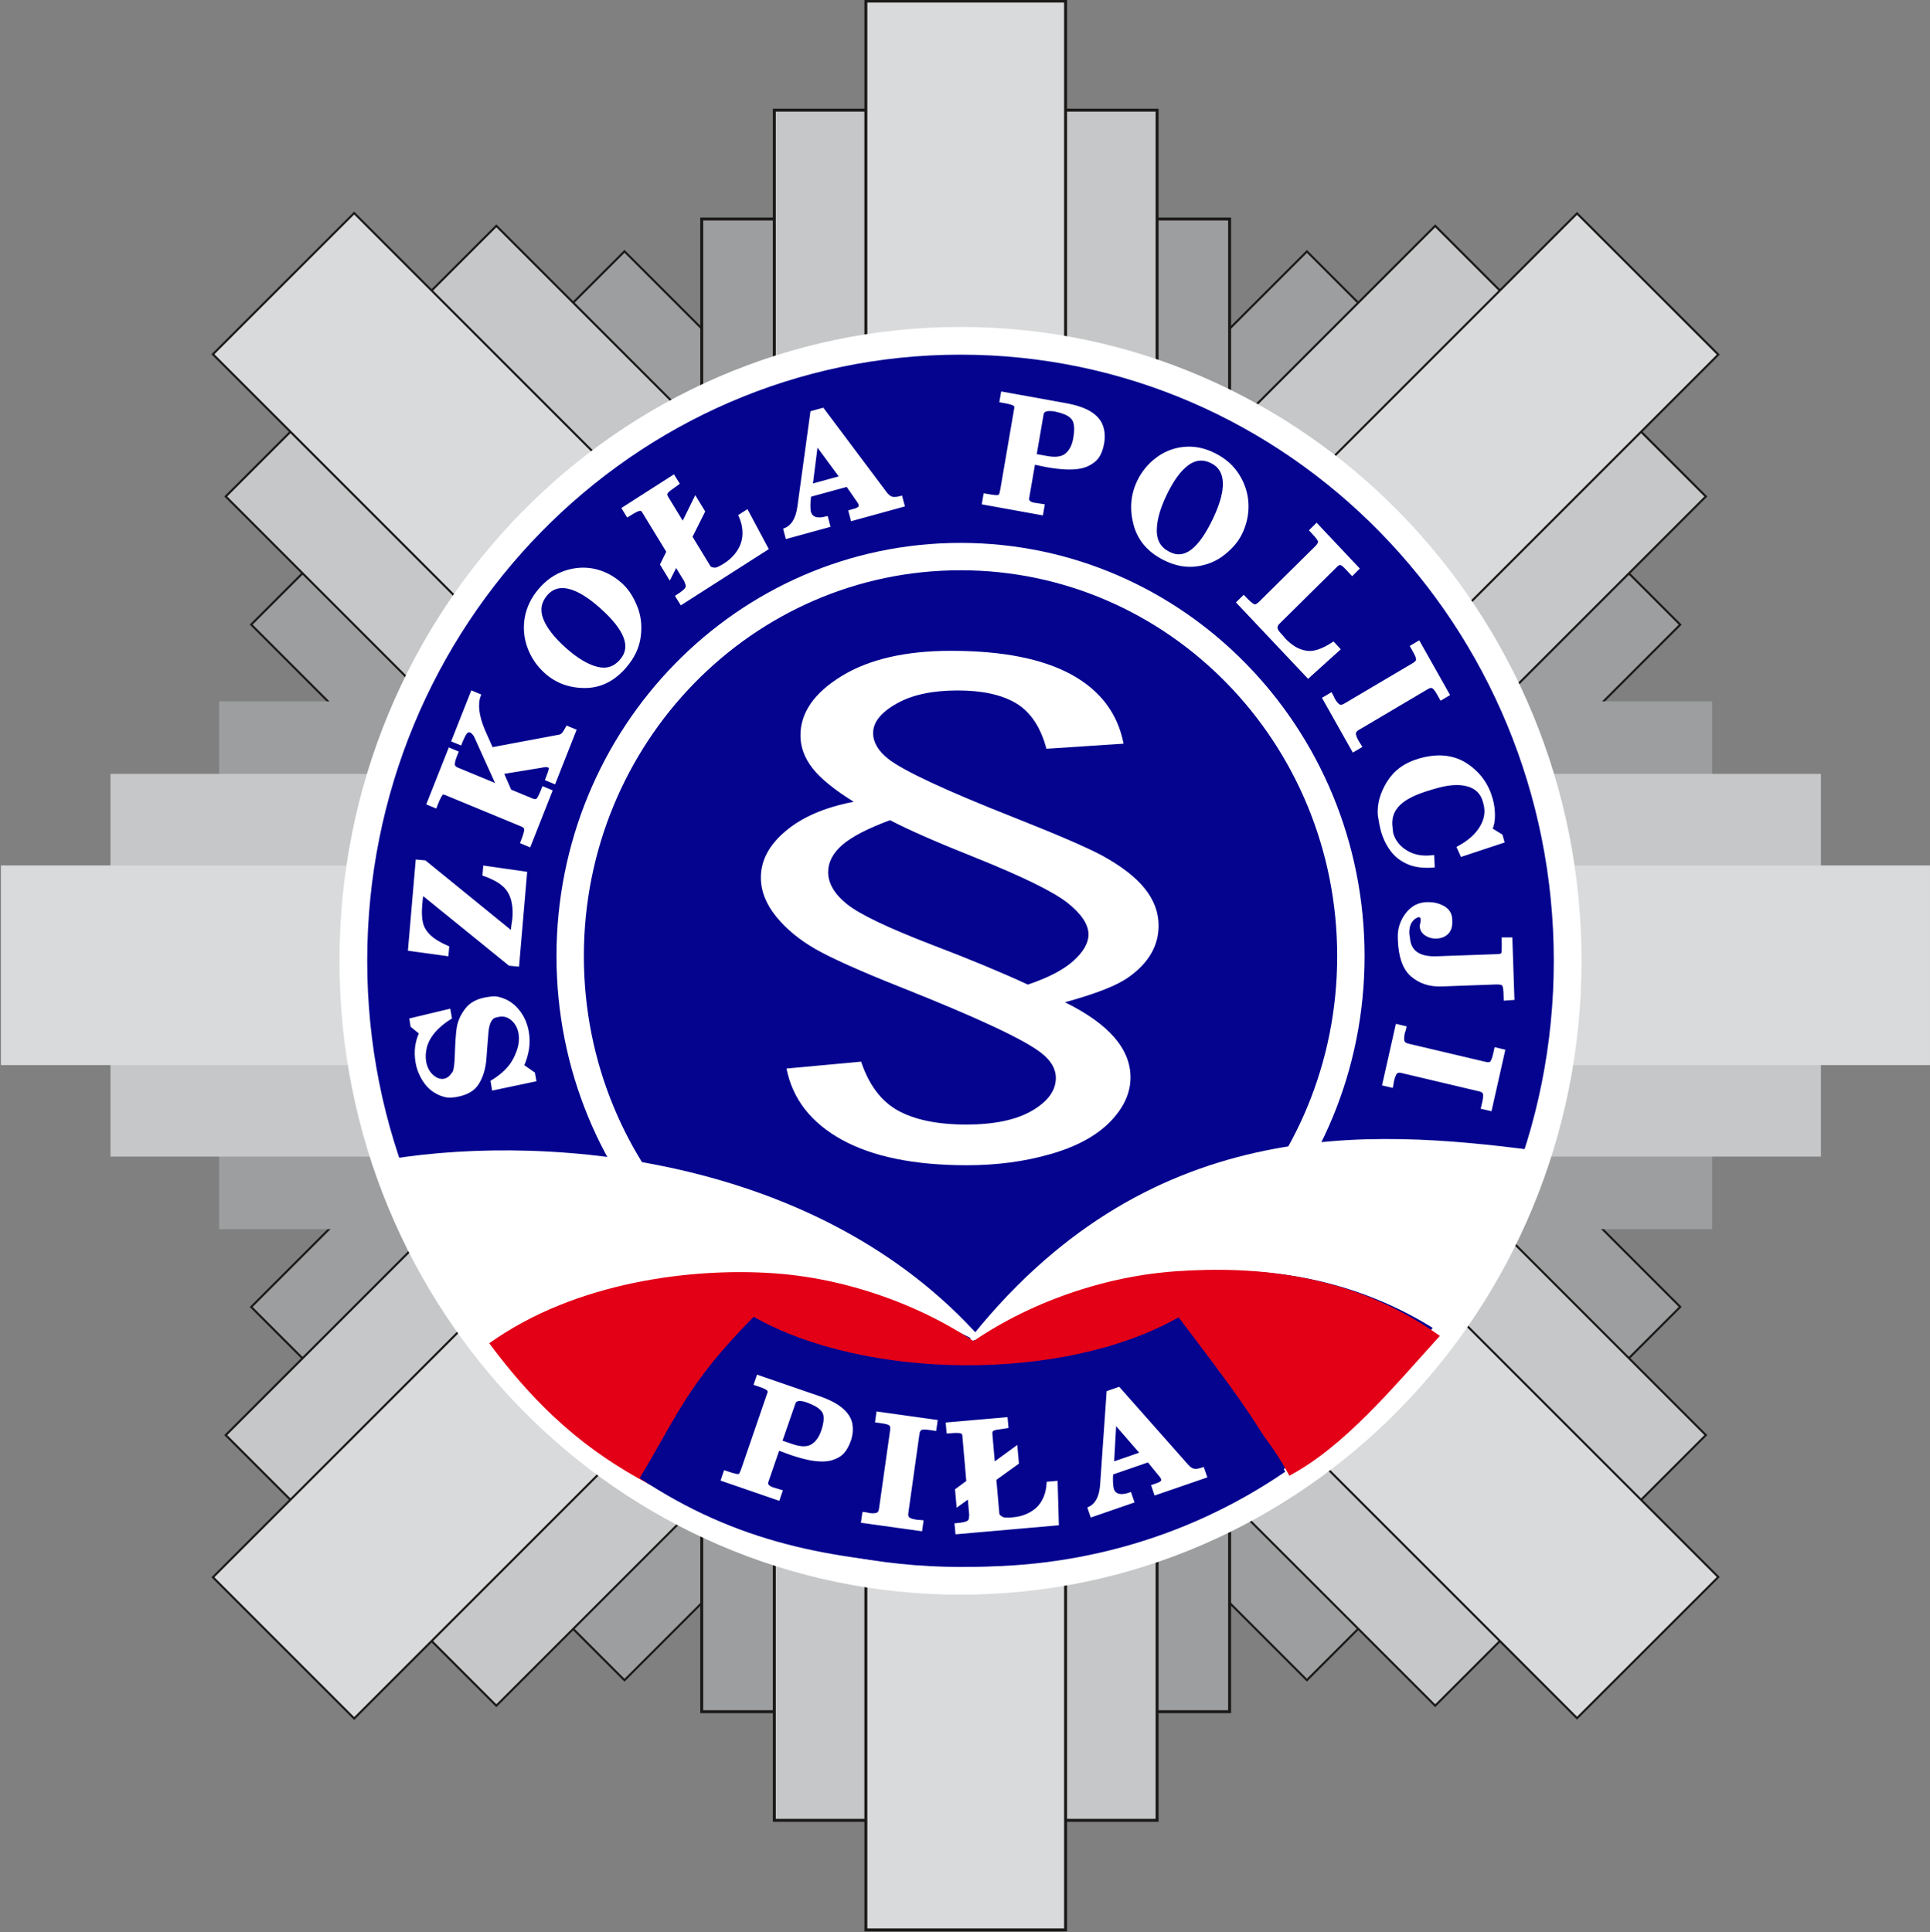 <?xml version="1.0" encoding="UTF-8"?>
<svg xmlns="http://www.w3.org/2000/svg" xmlns:xlink="http://www.w3.org/1999/xlink" width="155.2pt" height="155.4pt" viewBox="0 0 155.2 155.4" version="1.1">
<rect x="0" y="0" width="155.2" height="155.4" fill="#808080" stroke="none"/>
<defs>
<clipPath id="clip1">
  <path d="M 69 0 L 86 0 L 86 155.398 L 69 155.398 Z M 69 0 "/>
</clipPath>
<clipPath id="clip2">
  <path d="M 0 69 L 155.199 69 L 155.199 86 L 0 86 Z M 0 69 "/>
</clipPath>
</defs>
<g id="surface1">
<path style="fill-rule:evenodd;fill:rgb(61.131%,61.914%,62.305%);fill-opacity:1;stroke-width:1.683;stroke-linecap:butt;stroke-linejoin:miter;stroke:rgb(10.594%,9.813%,9.424%);stroke-opacity:1;stroke-miterlimit:4;" d="M 502.188 202.633 L 1351.133 1051.578 L 1050.938 1351.773 L 201.992 502.828 Z M 502.188 202.633 " transform="matrix(0.1,0,0,-0.1,0,155.4)"/>
<path style="fill-rule:evenodd;fill:rgb(77.344%,78.125%,78.514%);fill-opacity:1;stroke-width:1.692;stroke-linecap:butt;stroke-linejoin:miter;stroke:rgb(10.594%,9.813%,9.424%);stroke-opacity:1;stroke-miterlimit:4;" d="M 399.141 182.125 L 1371.758 1154.703 L 1154.102 1372.359 L 181.523 399.781 Z M 399.141 182.125 " transform="matrix(0.1,0,0,-0.1,0,155.4)"/>
<path style="fill-rule:evenodd;fill:rgb(85.156%,85.547%,85.938%);fill-opacity:1;stroke-width:1.684;stroke-linecap:butt;stroke-linejoin:miter;stroke:rgb(10.594%,9.813%,9.424%);stroke-opacity:1;stroke-miterlimit:4;" d="M 284.805 171.852 L 1381.758 1268.805 L 1268.164 1382.359 L 171.211 285.445 Z M 284.805 171.852 " transform="matrix(0.1,0,0,-0.1,0,155.4)"/>
<path style="fill-rule:evenodd;fill:rgb(61.131%,61.914%,62.305%);fill-opacity:1;stroke-width:1.676;stroke-linecap:butt;stroke-linejoin:miter;stroke:rgb(10.594%,9.813%,9.424%);stroke-opacity:1;stroke-miterlimit:4;" d="M 201.992 1051.656 L 1050.938 202.711 L 1351.133 502.906 L 502.188 1351.852 Z M 201.992 1051.656 " transform="matrix(0.1,0,0,-0.1,0,155.4)"/>
<path style="fill-rule:evenodd;fill:rgb(77.344%,78.125%,78.514%);fill-opacity:1;stroke-width:1.679;stroke-linecap:butt;stroke-linejoin:miter;stroke:rgb(10.594%,9.813%,9.424%);stroke-opacity:1;stroke-miterlimit:4;" d="M 181.523 1154.703 L 1154.102 182.125 L 1371.758 399.781 L 399.141 1372.359 Z M 181.523 1154.703 " transform="matrix(0.1,0,0,-0.1,0,155.4)"/>
<path style="fill-rule:evenodd;fill:rgb(85.156%,85.547%,85.938%);fill-opacity:1;stroke-width:1.684;stroke-linecap:butt;stroke-linejoin:miter;stroke:rgb(10.594%,9.813%,9.424%);stroke-opacity:1;stroke-miterlimit:4;" d="M 171.211 1269.078 L 1268.164 172.125 L 1381.758 285.641 L 284.805 1382.633 Z M 171.211 1269.078 " transform="matrix(0.1,0,0,-0.1,0,155.4)"/>
<path style="fill-rule:evenodd;fill:rgb(61.131%,61.914%,62.305%);fill-opacity:1;stroke-width:2.37;stroke-linecap:butt;stroke-linejoin:miter;stroke:rgb(10.594%,9.813%,9.424%);stroke-opacity:1;stroke-miterlimit:4;" d="M 564.297 177.32 L 988.789 177.32 L 988.789 1377.867 L 564.297 1377.867 Z M 564.297 177.32 " transform="matrix(0.1,0,0,-0.1,0,155.4)"/>
<path style="fill-rule:evenodd;fill:rgb(77.344%,78.125%,78.514%);fill-opacity:1;stroke-width:2.374;stroke-linecap:butt;stroke-linejoin:miter;stroke:rgb(10.594%,9.813%,9.424%);stroke-opacity:1;stroke-miterlimit:4;" d="M 622.656 89.938 L 930.469 89.938 L 930.469 1465.406 L 622.656 1465.406 Z M 622.656 89.938 " transform="matrix(0.1,0,0,-0.1,0,155.4)"/>
<g clip-path="url(#clip1)" clip-rule="nonzero">
<path style="fill-rule:evenodd;fill:rgb(85.156%,85.547%,85.938%);fill-opacity:1;stroke-width:2.382;stroke-linecap:butt;stroke-linejoin:miter;stroke:rgb(10.594%,9.813%,9.424%);stroke-opacity:1;stroke-miterlimit:4;" d="M 696.289 1.812 L 856.875 1.812 L 856.875 1553.141 L 696.289 1553.141 Z M 696.289 1.812 " transform="matrix(0.1,0,0,-0.1,0,155.4)"/>
</g>
<path style=" stroke:none;fill-rule:evenodd;fill:rgb(61.131%,61.914%,62.305%);fill-opacity:1;" d="M 17.621 98.859 L 137.68 98.859 L 137.68 56.406 L 17.621 56.406 Z M 17.621 98.859 "/>
<path style=" stroke:none;fill-rule:evenodd;fill:rgb(77.344%,78.125%,78.514%);fill-opacity:1;" d="M 8.883 93.023 L 146.43 93.023 L 146.43 62.242 L 8.883 62.242 Z M 8.883 93.023 "/>
<g clip-path="url(#clip2)" clip-rule="nonzero">
<path style=" stroke:none;fill-rule:evenodd;fill:rgb(85.156%,85.547%,85.938%);fill-opacity:1;" d="M 0.074 85.664 L 155.203 85.664 L 155.203 69.602 L 0.074 69.602 Z M 0.074 85.664 "/>
</g>
<path style="fill-rule:evenodd;fill:rgb(100%,100%,100%);fill-opacity:1;stroke-width:2.382;stroke-linecap:butt;stroke-linejoin:miter;stroke:rgb(10.594%,9.813%,9.424%);stroke-opacity:1;stroke-miterlimit:4;" d="M 776.289 1265.172 C 1045.664 1265.172 1264.023 1046.812 1264.023 777.438 C 1264.023 508.102 1045.664 289.703 776.289 289.703 C 506.953 289.703 288.555 508.102 288.555 777.438 C 288.555 1046.812 506.953 1265.172 776.289 1265.172 Z M 776.289 1265.172 " transform="matrix(0.1,0,0,-0.1,0,155.4)"/>
<path style="fill:none;stroke-width:2.391;stroke-linecap:butt;stroke-linejoin:miter;stroke:rgb(10.594%,9.813%,9.424%);stroke-opacity:1;stroke-miterlimit:4;" d="M 776.289 812.008 L 776.289 742.867 " transform="matrix(0.1,0,0,-0.1,0,155.4)"/>
<path style="fill:none;stroke-width:2.382;stroke-linecap:butt;stroke-linejoin:miter;stroke:rgb(10.594%,9.813%,9.424%);stroke-opacity:1;stroke-miterlimit:4;" d="M 740.781 777.438 L 811.992 777.438 " transform="matrix(0.1,0,0,-0.1,0,155.4)"/>
<path style="fill-rule:evenodd;fill:rgb(1.567%,1.567%,56.055%);fill-opacity:1;stroke-width:22.304;stroke-linecap:butt;stroke-linejoin:miter;stroke:rgb(100%,100%,100%);stroke-opacity:1;stroke-miterlimit:4;" d="M 772.422 1279.898 C 1042.031 1279.898 1260.625 1056.656 1260.625 781.227 C 1260.625 505.836 1042.031 282.594 772.422 282.594 C 502.773 282.594 284.141 505.836 284.141 781.227 C 284.141 1056.656 502.773 1279.898 772.422 1279.898 Z M 772.422 1279.898 " transform="matrix(0.1,0,0,-0.1,0,155.4)"/>
<path style="fill:none;stroke-width:22.013;stroke-linecap:butt;stroke-linejoin:miter;stroke:rgb(100%,100%,100%);stroke-opacity:1;stroke-miterlimit:4;" d="M 772.422 1106.344 C 945.781 1106.344 1086.289 962.477 1086.289 784.977 C 1086.289 607.477 945.742 463.609 772.422 463.609 C 599.062 463.609 458.516 607.477 458.516 784.977 C 458.516 962.477 599.062 1106.344 772.422 1106.344 Z M 772.422 1106.344 " transform="matrix(0.1,0,0,-0.1,0,155.4)"/>
<path style=" stroke:none;fill-rule:evenodd;fill:rgb(100%,100%,100%);fill-opacity:1;" d="M 31.371 93.227 C 44.539 91.102 66.656 93.145 79.527 108.398 C 66.629 101.207 50.707 100.996 39.434 108.402 C 36.379 104.348 33.438 99.41 31.371 93.227 Z M 31.371 93.227 "/>
<path style=" stroke:none;fill-rule:evenodd;fill:rgb(100%,100%,100%);fill-opacity:1;" d="M 123.359 92.516 C 110.191 90.82 92.113 89.488 77.602 108.184 C 90.504 100.988 104.633 99.84 115.906 107.242 C 118.953 103.191 121.078 99.441 123.359 92.516 Z M 123.359 92.516 "/>
<path style=" stroke:none;fill-rule:evenodd;fill:rgb(89.062%,0%,8.617%);fill-opacity:1;" d="M 39.344 108.035 C 46.297 103.062 55.746 101.938 62.332 102.414 C 68.914 102.891 75.438 105.547 79.836 108.988 C 78.664 109.141 80.516 111.23 79.105 111.152 C 76.023 110.992 68.855 110.035 65.133 107.922 C 59.473 110.629 56.156 113.906 52.977 119.781 C 48.367 117.414 44.078 114.406 39.344 108.035 Z M 39.344 108.035 "/>
<path style=" stroke:none;fill-rule:evenodd;fill:rgb(89.062%,0%,8.617%);fill-opacity:1;" d="M 115.785 107.441 C 108.828 102.469 101.047 101.777 94.461 102.254 C 87.879 102.73 81.355 105.387 76.961 108.832 C 78.129 108.98 76.48 111.281 77.891 111.211 C 80.973 111.043 88.141 109.836 91.062 108.145 C 96.723 110.852 100.504 112.812 103.684 118.688 C 108.109 116.32 111.91 111.719 115.785 107.441 Z M 115.785 107.441 "/>
<path style=" stroke:none;fill-rule:evenodd;fill:rgb(1.567%,1.567%,56.055%);fill-opacity:1;" d="M 60.609 105.906 C 69.449 110.941 85.41 111.254 94.777 105.949 C 99.457 112.133 100.496 113.492 103.355 118.363 C 95.133 123.996 85.543 126.434 76.023 125.938 C 66.789 125.457 59.27 124.086 51.441 118.883 C 54.656 113.48 55.391 111.191 60.609 105.906 Z M 60.609 105.906 "/>
<path style="fill-rule:evenodd;fill:rgb(100%,100%,100%);fill-opacity:1;stroke-width:2.16;stroke-linecap:butt;stroke-linejoin:miter;stroke:rgb(100%,100%,100%);stroke-opacity:1;stroke-miterlimit:4;" d="M 618.203 433.727 C 618.594 434.82 618.281 435.797 617.344 436.695 C 616.289 437.594 614.141 438.57 611.016 439.625 L 607.305 440.914 L 609.414 447.047 L 657.969 430.328 C 666.367 427.438 672.617 424.234 676.797 420.602 C 680.938 417.086 683.477 413.141 684.297 408.922 C 685.117 404.664 684.766 400.211 683.164 395.523 C 681.719 391.461 679.922 388.18 677.734 385.797 C 675.469 383.414 672.305 381.617 668.125 380.445 C 663.945 379.312 658.398 379.352 651.445 380.602 C 646.562 381.578 641.406 383.023 635.898 384.898 L 625.859 388.609 L 616.875 362.516 C 616.406 361.148 616.523 360.094 617.227 359.312 C 617.461 358.883 617.93 358.453 618.555 358.062 C 619.141 357.633 619.961 357.242 620.977 356.852 L 628.164 354.664 L 625.977 348.297 L 580.781 363.883 L 582.93 370.211 C 587.422 368.688 590.391 367.789 591.914 367.516 C 593.438 367.242 594.492 367.398 595.039 367.906 C 595.547 368.453 596.172 369.781 596.914 371.812 Z M 627.891 394.625 L 637.148 391.461 C 643.867 389.156 649.141 389.117 652.891 391.344 C 656.641 393.57 659.492 397.477 661.406 403.023 C 663.164 408.062 663.711 412.281 663.242 415.602 C 662.695 418.961 660.078 421.852 655.391 424.352 L 653.047 425.484 L 649.375 427.008 C 643.242 429.117 639.648 428.688 638.633 425.641 Z M 707.93 340.523 L 716.875 403.766 C 717.148 405.953 716.836 407.477 715.859 408.336 C 714.922 409.195 712.695 409.859 709.141 410.367 L 704.844 410.953 L 705.781 417.594 L 752.852 410.992 L 751.914 404.352 L 747.188 405.016 C 744.18 405.445 742.07 405.406 740.703 404.977 C 739.414 404.352 738.594 403.062 738.32 400.992 L 729.336 337.047 C 729.062 335.172 729.453 333.766 730.43 332.789 C 730.898 332.398 731.68 332.008 732.812 331.578 C 733.945 331.227 735.352 330.914 737.07 330.641 L 741.484 330.289 L 740.547 323.648 L 693.516 330.211 L 694.453 336.852 C 695.234 336.773 695.898 336.695 696.523 336.617 C 697.07 336.539 697.812 336.344 698.711 336.07 C 700.234 335.875 701.562 335.758 702.734 335.836 C 703.867 335.914 704.844 336.07 705.664 336.422 C 706.914 337.047 707.656 338.414 707.93 340.523 Z M 778.164 362.359 L 769.102 355.68 L 770.195 343.375 L 779.219 349.859 L 780.469 335.602 L 780.195 332.711 C 780.039 331.656 779.648 330.875 779.023 330.367 C 778.555 329.82 777.461 329.312 775.898 328.883 C 774.219 328.453 771.875 328.102 768.711 327.828 L 769.336 321.148 L 850.391 328.258 L 849.414 361.852 L 842.734 361.266 C 842.461 356.852 841.641 352.867 840.117 349.352 C 838.594 345.836 836.602 342.945 834.141 340.641 C 831.68 338.453 828.867 336.617 825.547 335.211 C 822.266 333.805 818.633 332.945 814.727 332.594 L 813.984 332.516 C 813.398 332.477 812.773 332.438 812.148 332.398 C 811.484 332.359 810.625 332.359 809.609 332.398 C 807.812 332.242 806.211 332.633 804.805 333.609 C 803.398 334.586 802.617 335.562 802.539 336.539 L 800.117 364.312 L 818.242 377.359 L 817.148 389.859 L 799.023 376.656 L 796.953 400.484 C 796.797 402.32 797.227 403.492 798.203 404.078 C 798.555 404.352 799.219 404.664 800.234 404.938 C 801.211 405.172 802.422 405.367 803.789 405.484 L 809.844 406.422 L 809.219 413.062 L 761.641 408.922 L 762.227 402.242 C 766.289 402.594 769.375 402.672 771.523 402.477 C 773.633 402.281 774.766 401.305 774.922 399.586 Z M 885.703 359.391 L 890.938 434.352 L 899.688 437.398 L 955.039 374.859 C 957.031 372.789 958.906 371.734 960.664 371.578 C 962.422 371.461 964.648 371.852 967.344 372.789 L 969.531 366.461 L 929.141 352.555 L 926.992 358.883 L 930.469 360.094 C 933.984 361.305 935.391 362.711 934.766 364.547 C 934.531 365.211 934.336 365.641 934.18 365.914 C 934.062 366.148 933.828 366.461 933.438 366.891 L 923.477 379.078 L 894.062 368.922 C 893.711 363.57 893.906 359.352 894.648 356.266 C 895.469 353.727 897.148 352.164 899.531 351.578 C 901.914 350.953 904.961 351.305 908.789 352.633 L 910.977 346.305 L 877.812 334.859 L 875.703 340.992 C 881.641 343.688 884.961 349.82 885.703 359.391 Z M 896.602 409.703 L 894.766 377.125 L 917.93 385.133 Z M 896.602 409.703 " transform="matrix(0.1,0,0,-0.1,0,155.4)"/>
<path style=" stroke:none;fill-rule:evenodd;fill:rgb(100%,100%,100%);fill-opacity:1;" d="M 63.246 85.941 L 69.246 85.387 C 69.871 87.254 70.848 88.559 72.199 89.316 C 73.547 90.062 75.383 90.445 77.711 90.445 C 79.961 90.445 81.73 90.07 83.004 89.324 C 84.277 88.582 84.906 87.699 84.906 86.699 C 84.906 85.965 84.516 85.293 83.719 84.676 C 82.34 83.602 78.586 81.844 72.438 79.402 C 69.156 78.098 66.871 77.07 65.582 76.336 C 64.289 75.594 63.23 74.723 62.414 73.719 C 61.598 72.715 61.184 71.664 61.184 70.574 C 61.184 69.195 61.852 67.949 63.18 66.836 C 64.504 65.715 66.328 64.93 68.648 64.484 C 67.078 63.508 65.973 62.605 65.336 61.785 C 64.691 60.961 64.367 60.074 64.367 59.145 C 64.367 57.309 65.48 55.719 67.688 54.367 C 69.898 53.016 72.836 52.344 76.48 52.344 C 80.617 52.344 83.844 52.984 86.168 54.258 C 88.488 55.535 89.883 57.387 90.352 59.812 L 84.148 60.219 C 83.684 58.473 82.867 57.254 81.703 56.559 C 80.543 55.871 78.977 55.531 77.016 55.531 C 74.977 55.531 73.336 55.883 72.09 56.594 C 70.832 57.305 70.211 58.09 70.211 58.957 C 70.211 59.695 70.609 60.383 71.41 61.02 C 72.641 61.992 76.031 63.574 81.559 65.754 C 85.031 67.129 87.379 68.145 88.59 68.789 C 90.164 69.648 91.32 70.539 92.059 71.465 C 92.793 72.379 93.168 73.371 93.168 74.449 C 93.168 76.074 92.363 77.461 90.746 78.602 C 89.824 79.262 88.117 79.93 85.637 80.609 C 87.41 81.484 88.727 82.422 89.602 83.426 C 90.477 84.434 90.91 85.508 90.91 86.652 C 90.91 87.922 90.359 89.113 89.254 90.242 C 88.148 91.363 86.555 92.227 84.48 92.82 C 82.398 93.422 80.148 93.719 77.746 93.719 C 73.516 93.719 70.164 93.027 67.688 91.664 C 65.207 90.289 63.73 88.383 63.246 85.941 Z M 82.656 79.188 C 84.285 78.641 85.508 78.008 86.316 77.281 C 87.121 76.559 87.531 75.848 87.531 75.16 C 87.531 74.344 86.953 73.484 85.805 72.582 C 84.633 71.676 82.145 70.465 78.34 68.938 C 75.309 67.734 73.059 66.742 71.57 65.965 C 69.777 66.629 68.504 67.289 67.738 67.949 C 66.977 68.613 66.594 69.34 66.594 70.145 C 66.594 71.047 67.102 71.914 68.121 72.727 C 69.141 73.543 71.422 74.633 74.984 76.004 C 77.949 77.133 80.508 78.195 82.656 79.188 Z M 82.656 79.188 "/>
<path style="fill-rule:evenodd;fill:rgb(100%,100%,100%);fill-opacity:1;stroke-width:2.16;stroke-linecap:butt;stroke-linejoin:miter;stroke:rgb(100%,100%,100%);stroke-opacity:1;stroke-miterlimit:4;" d="M 365.938 672.633 C 364.023 672.281 362.188 672.164 360.391 672.32 C 358.633 672.477 356.875 672.906 355.039 673.57 C 351.523 674.898 348.438 676.773 345.82 679.195 C 343.203 681.617 340.938 684.703 339.062 688.375 C 338.125 690.211 337.344 692.008 336.68 693.844 C 336.055 695.68 335.586 697.633 335.234 699.664 C 333.789 708.062 334.766 715.875 338.125 723.102 L 331.211 728.766 L 330.352 734.039 L 361.211 741.422 L 362.305 735.445 C 356.602 731.891 352.109 728.102 348.789 724.078 C 345.43 720.055 343.281 715.992 342.227 711.852 C 341.172 707.828 340.977 703.883 341.602 700.094 C 342.422 695.445 344.336 691.695 347.344 688.844 C 350.547 685.875 353.867 684.703 357.266 685.328 C 358.711 685.602 360.156 686.266 361.445 687.32 C 362.695 688.414 363.867 689.82 365.039 691.656 C 366.055 693.609 366.641 698.609 366.875 706.695 C 367.148 715.523 367.617 722.359 368.32 727.125 C 369.18 732.711 371.641 737.984 375.625 742.906 C 379.023 746.93 384.023 749.586 390.664 750.797 L 394.414 751.344 C 396.484 751.734 398.594 751.656 400.703 751.188 C 402.852 750.68 405.039 749.898 407.344 748.766 C 411.602 746.539 415.195 743.297 418.203 738.961 C 421.211 734.664 423.242 729.625 424.219 723.805 C 425.742 715.211 424.414 706.266 420.312 696.891 L 429.18 690.68 L 430.156 685.211 L 396.641 678.141 L 395.625 684.156 C 399.961 686.773 403.711 689.625 406.719 692.672 C 409.805 695.68 412.266 699.078 414.062 702.711 C 415.898 706.344 417.148 709.859 417.852 713.18 C 418.516 716.578 418.594 719.859 418.047 722.945 C 417.266 727.516 415.273 731.227 412.07 734.078 C 408.867 736.891 405.234 737.984 401.133 737.242 C 399.492 736.93 398.32 736.656 397.578 736.383 C 394.336 735.055 392.383 730.836 391.719 723.766 L 391.016 715.016 L 390.039 702.242 C 389.453 694.742 387.539 688.297 384.18 682.828 C 381.094 677.672 375.391 674.312 367.188 672.828 Z M 339.57 835.289 L 339.297 833.531 L 338.906 831.188 L 338.477 826.227 C 337.93 820.367 338.164 815.523 339.062 811.656 C 339.961 807.828 342.07 804.312 345.391 801.109 C 348.945 797.789 353.867 794.82 360.117 792.164 L 359.609 786.109 L 329.18 790.289 L 335.312 861.539 L 341.719 860.953 L 411.641 804.039 L 412.266 809.352 L 413.086 814.977 C 413.516 819.586 413.359 823.766 412.695 827.477 C 412.07 831.188 410.859 834.391 409.141 837.164 C 405.938 842.555 399.219 847.047 389.102 850.562 L 389.609 856.656 L 422.773 851.891 L 416.406 777.711 L 409.766 778.336 Z M 358.828 915.406 C 357.617 915.914 356.641 916.148 355.977 916.07 C 355.391 915.914 354.688 915.016 353.828 913.375 C 352.891 911.695 352.07 909.82 351.211 907.672 L 350.234 905.133 L 344.18 907.633 L 361.523 951.461 L 367.539 948.961 L 366.406 946.109 C 365.195 943.023 364.609 940.602 364.648 939.078 C 364.844 937.594 365.859 936.461 367.695 935.68 L 400.195 922.242 L 382.148 962.164 C 380.938 964.117 379.688 965.367 378.477 965.875 C 377.031 966.461 375.664 966.031 374.453 964.586 C 373.359 963.062 371.953 960.133 370.234 955.836 L 364.18 958.297 L 379.609 997.32 L 385.625 994.82 C 382.891 987.828 383.984 978.414 388.984 966.461 L 395.469 951.891 L 448.359 961.812 C 449.961 961.93 451.289 962.477 452.266 963.336 C 453.242 964.234 454.531 966.148 456.094 969.078 L 462.344 966.539 L 445.781 924.586 L 439.57 927.164 C 441.133 931.148 442.07 933.805 442.344 935.133 C 442.578 936.461 442.227 937.32 441.211 937.711 C 439.922 938.297 437.969 938.258 435.586 937.633 L 403.984 932.477 L 410.234 918.102 L 427.773 910.836 C 429.922 909.938 431.484 910.055 432.422 911.109 C 433.398 912.164 434.883 915.211 436.875 920.328 L 443.086 917.711 L 425.781 873.883 L 419.57 876.461 C 421.641 881.812 422.695 885.211 422.617 886.773 C 422.578 888.297 421.641 889.391 419.844 890.172 Z M 433.945 1079.586 C 439.922 1086.617 446.875 1091.422 454.805 1094.039 C 462.734 1096.617 470.586 1097.047 478.438 1095.289 C 486.094 1093.492 492.969 1089.859 499.141 1084.352 C 504.102 1080.016 508.125 1074.039 511.211 1066.461 C 514.375 1058.922 515.352 1050.797 514.18 1042.164 C 513.672 1037.906 512.461 1033.805 510.586 1029.781 C 508.711 1025.719 506.172 1021.852 502.969 1018.102 C 493.789 1007.281 482.969 1001.812 470.625 1001.734 C 458.242 1001.656 447.617 1005.523 438.867 1013.336 C 432.695 1018.844 428.164 1025.445 425.273 1033.219 C 422.383 1040.992 421.641 1048.922 423.047 1057.086 C 424.492 1065.211 428.125 1072.711 433.945 1079.586 Z M 439.18 1075.875 C 434.141 1069.859 432.969 1063.141 435.898 1055.797 C 438.789 1048.375 444.961 1040.445 454.609 1031.852 C 463.711 1023.766 472.148 1018.727 479.922 1016.695 C 487.734 1014.703 494.141 1016.734 499.336 1022.711 L 499.805 1023.336 C 508.711 1033.844 503.242 1047.984 483.32 1065.719 C 473.438 1074.508 464.766 1079.781 457.344 1081.461 C 449.922 1083.219 443.867 1081.344 439.18 1075.875 Z M 536.992 1110.289 L 531.914 1100.016 L 538.516 1089.234 L 543.633 1099.352 L 551.211 1086.969 L 552.227 1084.195 C 552.578 1083.102 552.578 1082.242 552.266 1081.461 C 552.109 1080.758 551.406 1079.781 550.156 1078.688 C 548.906 1077.555 546.953 1076.148 544.219 1074.391 L 547.812 1068.609 L 616.797 1112.711 L 600.664 1142.945 L 594.961 1139.312 C 596.836 1135.172 597.852 1131.148 598.086 1127.203 C 598.32 1123.297 597.852 1119.742 596.68 1116.539 C 595.586 1113.375 593.828 1110.328 591.523 1107.555 C 589.219 1104.742 586.406 1102.242 583.047 1100.094 L 582.461 1099.703 C 581.953 1099.352 581.406 1099.078 580.859 1098.727 C 580.273 1098.375 579.531 1097.984 578.594 1097.555 C 577.07 1096.578 575.43 1096.188 573.789 1096.422 C 572.07 1096.656 570.938 1097.203 570.391 1098.062 L 555.664 1122.242 L 565.859 1142.594 L 559.18 1153.492 L 549.102 1133.023 L 536.406 1153.805 C 535.391 1155.367 535.273 1156.656 535.898 1157.633 C 536.094 1158.102 536.562 1158.648 537.344 1159.352 C 538.086 1160.055 539.062 1160.797 540.234 1161.539 L 545.234 1165.172 L 541.641 1170.992 L 501.133 1145.055 L 504.688 1139.234 C 508.164 1141.461 510.859 1142.984 512.852 1143.766 C 514.805 1144.586 516.289 1144.234 517.188 1142.711 Z M 642.266 1146.266 L 652.695 1222.398 L 661.641 1224.859 L 712.461 1157.047 C 714.336 1154.781 716.133 1153.531 717.891 1153.336 C 719.648 1153.062 721.875 1153.336 724.609 1154.078 L 726.367 1147.438 L 685.117 1136.109 L 683.398 1142.711 L 686.992 1143.766 C 690.547 1144.703 692.031 1146.109 691.562 1147.984 C 691.367 1148.688 691.211 1149.156 691.094 1149.352 C 690.938 1149.664 690.742 1150.016 690.391 1150.484 L 681.328 1163.609 L 651.211 1155.367 C 650.469 1149.898 650.391 1145.562 650.977 1142.359 C 651.641 1139.742 653.164 1138.023 655.469 1137.242 C 657.852 1136.461 660.938 1136.617 664.805 1137.672 L 666.523 1131.031 L 632.695 1121.734 L 631.016 1128.102 C 637.109 1130.445 640.859 1136.461 642.266 1146.266 Z M 656.641 1196.812 L 652.461 1163.688 L 676.211 1170.211 Z M 816.719 1225.836 C 816.953 1227.008 816.523 1227.945 815.391 1228.727 C 814.18 1229.391 811.992 1230.094 808.711 1230.641 L 804.844 1231.383 L 805.977 1237.906 L 856.562 1228.766 C 865.273 1227.203 871.953 1224.938 876.641 1222.008 C 881.328 1219.078 884.414 1215.523 885.898 1211.344 C 887.383 1207.203 887.695 1202.633 886.836 1197.633 C 886.094 1193.258 884.844 1189.703 882.969 1186.891 C 881.211 1184.156 878.32 1181.852 874.375 1179.977 C 870.391 1178.141 864.922 1177.281 857.852 1177.477 C 852.891 1177.672 847.578 1178.297 841.836 1179.312 L 831.367 1181.461 L 826.562 1153.648 C 826.328 1152.203 826.602 1151.109 827.383 1150.445 C 827.773 1150.055 828.281 1149.703 828.945 1149.352 C 829.57 1149.039 830.391 1148.805 831.484 1148.609 L 838.945 1147.477 L 837.773 1140.719 L 790.703 1149.234 L 791.875 1155.992 C 796.523 1155.133 799.609 1154.703 801.133 1154.664 C 802.695 1154.664 803.711 1154.977 804.141 1155.602 C 804.609 1156.227 804.961 1157.633 805.391 1159.859 Z M 832.461 1187.867 L 842.07 1186.148 C 849.062 1184.859 854.219 1185.641 857.656 1188.531 C 861.016 1191.422 863.203 1195.797 864.18 1201.695 C 865.156 1207.086 865.078 1211.461 864.062 1214.742 C 862.969 1218.023 859.961 1220.562 854.922 1222.281 L 852.461 1223.102 L 848.594 1224.039 C 842.188 1225.211 838.711 1224.156 838.164 1220.992 Z M 976.602 1188.531 C 984.766 1184.508 991.094 1178.883 995.625 1171.695 C 1000.117 1164.547 1002.539 1156.852 1002.891 1148.648 C 1003.203 1140.602 1001.562 1132.828 997.969 1125.328 C 995.117 1119.312 990.547 1113.805 984.18 1108.766 C 977.891 1103.688 970.469 1100.602 962.07 1099.508 C 957.891 1098.961 953.711 1099.078 949.414 1099.898 C 945.117 1100.719 940.82 1102.203 936.484 1104.352 C 923.867 1110.641 915.898 1119.938 912.617 1132.164 C 909.375 1144.391 910.273 1155.875 915.352 1166.578 C 918.945 1174.117 924.023 1180.289 930.586 1185.172 C 937.188 1190.055 944.492 1192.828 952.539 1193.531 C 960.547 1194.234 968.594 1192.594 976.602 1188.531 Z M 974.453 1182.398 C 967.461 1185.914 960.859 1185.211 954.648 1180.484 C 948.398 1175.758 942.461 1167.516 936.953 1155.836 C 931.641 1144.703 929.062 1135.055 929.141 1126.852 C 929.297 1118.609 932.852 1112.711 939.883 1109.234 L 940.547 1108.922 C 952.773 1102.789 964.688 1111.852 976.289 1136.188 C 982.031 1148.219 984.766 1158.141 984.453 1165.953 C 984.141 1173.727 980.82 1179.234 974.453 1182.398 Z M 1058.477 1113.961 C 1060.117 1115.602 1060.977 1117.086 1060.977 1118.336 C 1060.938 1119.508 1059.453 1121.695 1056.523 1124.781 L 1054.062 1127.438 L 1058.711 1132.047 L 1091.992 1096.734 L 1087.344 1092.125 L 1081.914 1097.867 C 1080.469 1099.352 1079.219 1100.289 1078.125 1100.562 C 1077.031 1100.797 1075.781 1100.211 1074.414 1098.883 L 1027.969 1052.945 C 1026.758 1051.773 1026.211 1050.523 1026.211 1049.234 C 1026.211 1048.531 1026.445 1047.789 1026.875 1046.969 C 1027.305 1046.148 1027.969 1045.211 1028.906 1044.234 C 1030.547 1042.477 1031.836 1041.031 1032.734 1039.781 C 1035.547 1036.852 1038.398 1034.547 1041.211 1032.867 C 1044.102 1031.188 1047.148 1030.094 1050.312 1029.586 C 1056.133 1028.531 1063.438 1030.914 1072.188 1036.695 L 1076.641 1031.852 L 1051.953 1009.547 L 995.391 1069.469 L 1000.117 1074.078 C 1002.031 1072.008 1003.711 1070.367 1004.922 1069.312 C 1006.172 1068.219 1007.227 1067.477 1008.047 1067.086 C 1009.336 1066.383 1011.094 1067.125 1013.242 1069.234 Z M 1081.484 987.164 L 1136.797 1019.859 C 1138.711 1020.992 1139.727 1022.203 1139.805 1023.531 C 1139.883 1024.781 1139.023 1027.047 1137.227 1030.211 L 1135.078 1034.078 L 1140.859 1037.516 L 1164.609 995.367 L 1158.828 991.93 L 1156.445 996.148 C 1154.961 998.805 1153.594 1000.562 1152.422 1001.344 C 1151.133 1002.047 1149.609 1001.852 1147.812 1000.797 L 1091.875 967.711 C 1090.234 966.773 1089.375 965.562 1089.258 964.156 C 1089.141 963.531 1089.375 962.633 1089.766 961.461 C 1090.156 960.328 1090.781 958.961 1091.641 957.516 L 1094.062 953.648 L 1088.242 950.211 L 1064.492 992.359 L 1070.312 995.797 C 1070.703 995.094 1071.055 994.43 1071.328 993.961 C 1071.641 993.414 1071.953 992.711 1072.266 991.812 C 1073.047 990.445 1073.828 989.312 1074.531 988.453 C 1075.312 987.555 1076.055 986.852 1076.836 986.422 C 1078.086 985.836 1079.648 986.07 1081.484 987.164 Z M 1141.094 942.828 C 1148.594 945.016 1155.547 945.797 1161.953 945.133 C 1168.359 944.43 1174.141 942.398 1179.258 938.961 C 1189.336 932.281 1196.016 923.062 1199.297 911.344 C 1200.508 907.008 1201.094 902.633 1201.094 898.18 C 1201.094 893.844 1200.391 890.133 1198.984 887.125 L 1207.266 882.047 L 1208.633 877.125 L 1175.391 866.109 L 1172.578 872.359 C 1181.367 877.047 1187.617 882.711 1191.367 889.352 C 1194.805 895.367 1195.664 901.578 1193.906 907.906 L 1193.438 909.586 C 1191.562 916.266 1187.188 920.602 1180.312 922.555 C 1173.438 924.508 1164.727 923.961 1154.141 920.836 L 1151.133 919.977 C 1147.305 918.844 1143.945 917.711 1141.016 916.617 C 1138.086 915.523 1135.469 914.312 1133.164 913.023 C 1127.891 910.211 1124.102 906.891 1121.641 903.102 C 1119.219 899.312 1118.203 894.977 1118.555 890.094 C 1118.594 889.898 1118.672 888.961 1118.828 887.477 C 1118.984 885.953 1119.141 884.703 1119.258 883.766 C 1120.156 880.602 1121.562 877.828 1123.516 875.367 C 1125.469 872.906 1127.969 870.758 1131.055 868.922 C 1136.875 865.406 1143.945 864.117 1152.227 865.133 L 1152.617 857.32 C 1145.039 856.695 1138.438 857.477 1132.891 859.703 C 1127.109 862.125 1122.539 865.602 1119.219 870.055 C 1115.703 874.703 1113.086 880.133 1111.367 886.266 C 1110.703 888.648 1109.922 892.594 1109.062 898.141 C 1108.281 906.773 1110.664 915.562 1116.211 924.664 C 1121.719 933.531 1129.844 939.508 1140.664 942.672 Z M 1204.648 785.562 C 1206.289 785.602 1207.461 785.992 1208.086 786.773 C 1208.516 787.516 1208.711 788.961 1208.672 791.148 C 1208.711 792.789 1208.711 795.406 1208.633 798.961 L 1215.078 798.961 L 1216.719 750.797 L 1210.273 750.328 L 1210.117 755.211 C 1209.961 759.039 1209.492 761.383 1208.633 762.203 C 1207.773 763.023 1205.938 763.375 1203.203 763.297 L 1159.023 761.695 C 1149.531 761.383 1141.562 764.039 1135.156 769.664 C 1128.945 775.133 1125.625 784.625 1125.156 798.102 L 1125.117 799.625 C 1124.961 803.18 1125.391 806.578 1126.406 809.664 C 1127.383 812.711 1128.867 815.602 1130.781 818.258 C 1134.648 823.453 1139.258 826.383 1144.648 827.086 C 1145.234 827.203 1146.094 827.32 1147.344 827.359 C 1151.914 827.516 1155.938 826.734 1159.414 824.977 C 1161.641 824.039 1163.359 822.633 1164.648 820.875 C 1165.977 819.117 1166.641 817.008 1166.719 814.547 L 1166.758 812.984 C 1166.914 809.195 1166.016 806.227 1164.062 803.961 C 1161.875 801.617 1158.867 800.328 1155.039 800.211 C 1151.836 800.094 1149.023 800.875 1146.562 802.555 C 1144.102 804.234 1142.812 806.461 1142.734 809.352 C 1143.281 811.461 1143.555 813.258 1143.477 814.742 C 1143.438 816.344 1142.461 817.242 1140.703 817.516 C 1137.852 816.617 1135.703 814.898 1134.219 812.477 C 1132.734 810.016 1132.031 806.812 1132.188 802.828 C 1132.617 800.641 1132.852 799.039 1132.891 798.023 C 1134.297 788.062 1141.836 783.297 1155.469 783.805 L 1204.609 785.562 Z M 1132.266 713.57 L 1194.492 698.883 C 1196.641 698.375 1198.164 698.57 1199.141 699.43 C 1200.039 700.367 1200.898 702.594 1201.719 706.148 L 1202.695 710.484 L 1209.219 708.922 L 1198.555 661.539 L 1191.992 663.062 L 1193.086 667.828 C 1193.711 670.836 1193.906 673.023 1193.594 674.391 C 1193.125 675.836 1191.875 676.773 1189.844 677.242 L 1126.953 692.125 C 1125.078 692.555 1123.633 692.281 1122.617 691.344 C 1122.148 690.914 1121.641 690.133 1121.211 688.961 C 1120.742 687.906 1120.312 686.461 1119.922 684.82 L 1119.141 680.328 L 1112.617 681.852 L 1123.281 729.234 L 1129.844 727.711 C 1129.648 726.891 1129.492 726.227 1129.375 725.602 C 1129.219 725.016 1128.984 724.312 1128.633 723.414 C 1128.281 721.852 1128.086 720.523 1128.047 719.352 C 1128.008 718.141 1128.125 717.164 1128.359 716.305 C 1128.867 714.977 1130.156 714.078 1132.266 713.57 Z M 1132.266 713.57 " transform="matrix(0.1,0,0,-0.1,0,155.4)"/>
</g>
</svg>
